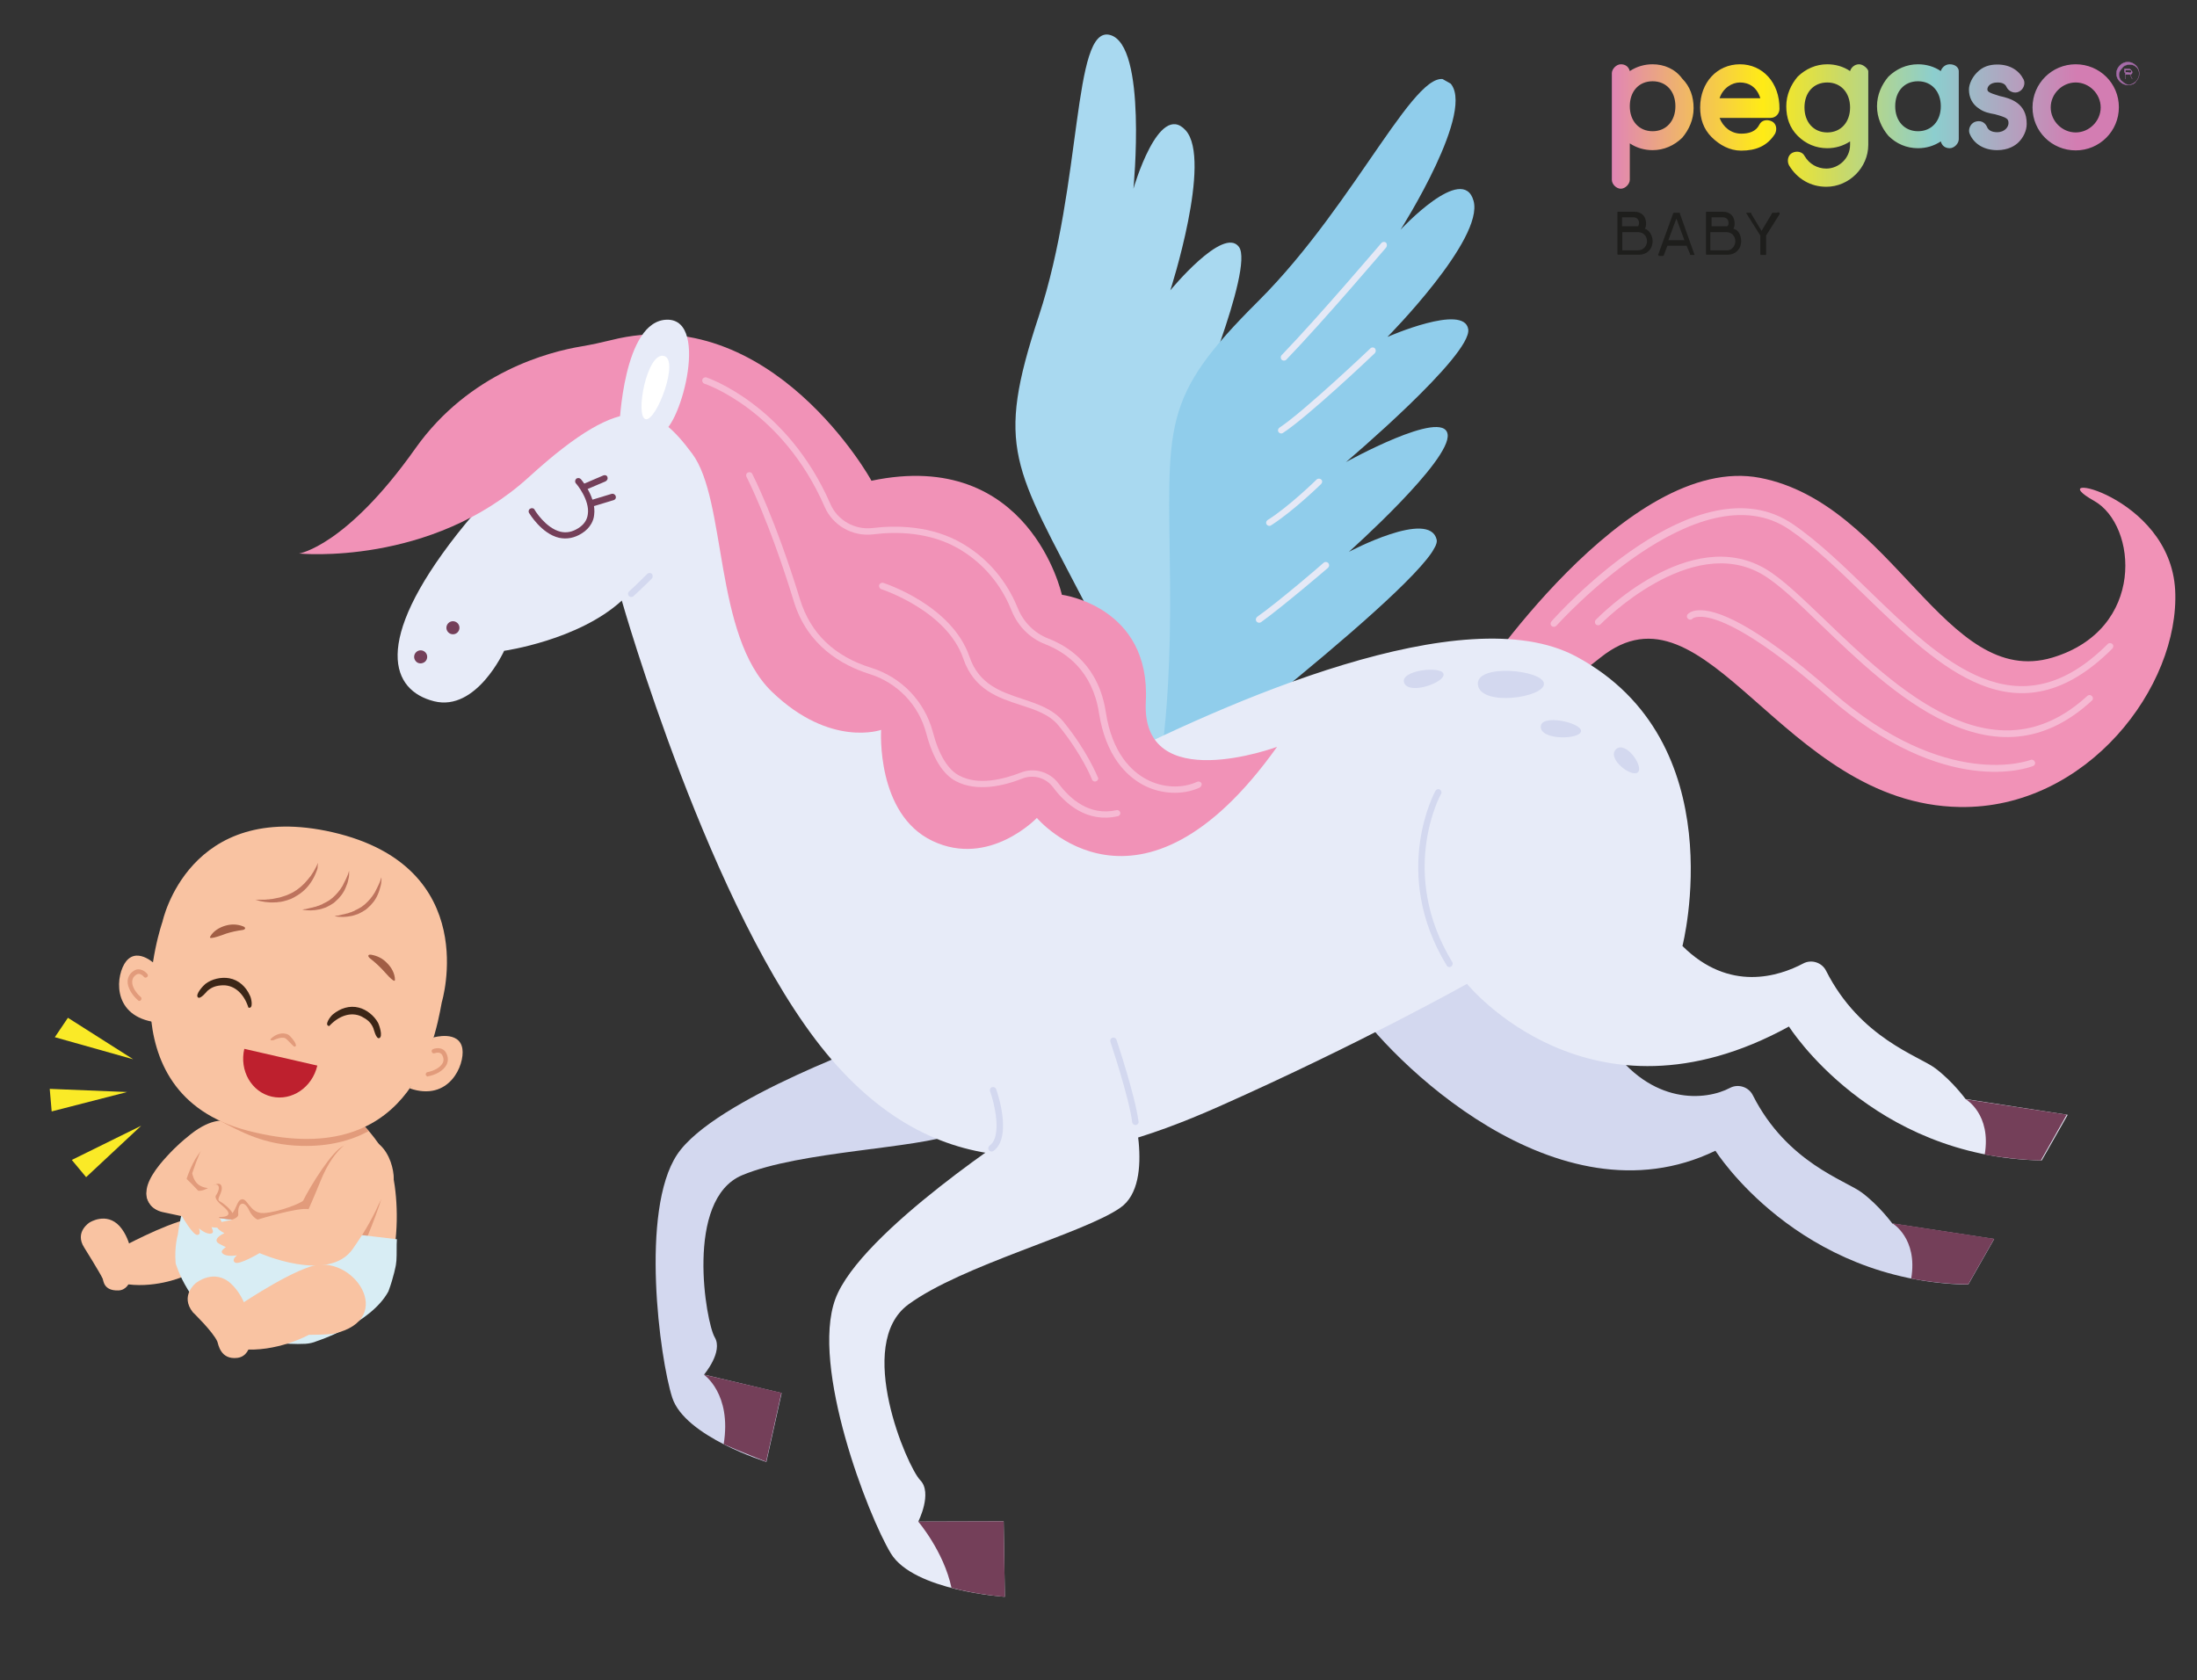 <?xml version="1.0" encoding="utf-8"?>
<!-- Generator: Adobe Illustrator 27.9.0, SVG Export Plug-In . SVG Version: 6.00 Build 0)  -->
<svg version="1.1" id="Vrstva_1" xmlns="http://www.w3.org/2000/svg" xmlns:xlink="http://www.w3.org/1999/xlink" x="0px" y="0px"
	 viewBox="0 0 905.6 692.6" style="enable-background:new 0 0 905.6 692.6;" xml:space="preserve">
<rect x="0" y="0" width="905.6" height="692.6" fill="#333333" stroke="none"/>
<style type="text/css">
	.st0{clip-path:url(#SVGID_00000163052983190005263020000013528514759576713119_);}
	.st1{clip-path:url(#SVGID_00000098921595491315767400000013887270339135407762_);fill:#D3D8EF;}
	.st2{clip-path:url(#SVGID_00000098921595491315767400000013887270339135407762_);fill:#743F59;}
	.st3{clip-path:url(#SVGID_00000098921595491315767400000013887270339135407762_);fill:#A9D9F0;}
	.st4{fill:none;}
	.st5{clip-path:url(#SVGID_00000056412900576246434180000004198852885001368243_);}
	.st6{clip-path:url(#SVGID_00000176039382261454134950000008397790670510111149_);}
	.st7{clip-path:url(#SVGID_00000089542533790508963240000001064846365639265691_);}
	.st8{clip-path:url(#SVGID_00000147901136598379525530000012203090372318128548_);}
	.st9{clip-path:url(#SVGID_00000108278828784464668520000012336516953787618190_);fill:#90CDEB;}
	.st10{clip-path:url(#SVGID_00000024693598518581624890000003541296768196742290_);fill:#F192B7;}
	.st11{clip-path:url(#SVGID_00000024693598518581624890000003541296768196742290_);fill:#D3D8EF;}
	.st12{fill:#E7EBF8;}
	.st13{fill:#F192B7;}
	.st14{fill:#FFFFFF;}
	.st15{fill:#743F59;}
	.st16{fill:#D3D8EF;}
	.st17{fill:#F6B9D3;}
	.st18{clip-path:url(#SVGID_00000158727397963765582170000015473072791637575052_);}
	.st19{clip-path:url(#SVGID_00000169550599631821106840000008891061738097633455_);}
	.st20{clip-path:url(#SVGID_00000109019647935704131400000009476940004460588983_);fill:#743F59;}
	.st21{clip-path:url(#SVGID_00000020389876762429460210000008597004405805632394_);}
	.st22{clip-path:url(#SVGID_00000163041863814003443490000015251062157735466635_);fill:#D3D8EF;}
	.st23{clip-path:url(#SVGID_00000163041863814003443490000015251062157735466635_);fill:#F6B9D3;}
	.st24{clip-path:url(#SVGID_00000163041863814003443490000015251062157735466635_);fill:#E5E9F6;}
	.st25{clip-path:url(#SVGID_00000038389368848608865270000012056996437966399640_);fill:#F9C3A2;}
	.st26{clip-path:url(#SVGID_00000038389368848608865270000012056996437966399640_);fill:#E29B7B;}
	.st27{clip-path:url(#SVGID_00000038389368848608865270000012056996437966399640_);fill:#D8EDF4;}
	.st28{clip-path:url(#SVGID_00000057847879824062583470000011740164770899330689_);fill:#F9C3A2;}
	.st29{clip-path:url(#SVGID_00000152975059606965227920000014860232541541022390_);fill:#F9C3A2;}
	.st30{clip-path:url(#SVGID_00000152975059606965227920000014860232541541022390_);fill:#E29B7B;}
	.st31{clip-path:url(#SVGID_00000111152929551684493650000011037035703877618871_);fill:#F9C3A2;}
	.st32{clip-path:url(#SVGID_00000010287067560678679380000003967580755318500271_);fill:#F9C3A2;}
	.st33{clip-path:url(#SVGID_00000111171720609572587870000006520563919689649793_);fill:#E29B7B;}
	.st34{clip-path:url(#SVGID_00000111171720609572587870000006520563919689649793_);fill:#A15E45;}
	.st35{clip-path:url(#SVGID_00000111171720609572587870000006520563919689649793_);fill:#BD735D;}
	.st36{clip-path:url(#SVGID_00000111171720609572587870000006520563919689649793_);fill:#3C2617;}
	.st37{clip-path:url(#SVGID_00000111171720609572587870000006520563919689649793_);fill:#BE202E;}
	.st38{clip-path:url(#SVGID_00000111171720609572587870000006520563919689649793_);fill:#FAEA27;}
	.st39{fill:#A76CAA;stroke:#A76CAA;stroke-width:0.15;stroke-miterlimit:10;}
	.st40{fill:url(#SVGID_00000148635189017697281300000018375316170698799768_);}
	.st41{fill:#1E1E1C;}
</style>
<g>
	<defs>
		
			<rect id="SVGID_1_" x="136.7" y="-73.3" transform="matrix(0.492 -0.87 0.87 0.492 -53.178 569.686)" width="650.2" height="807.5"/>
	</defs>
	<clipPath id="SVGID_00000148649892698418372480000016561381786537045640_">
		<use xlink:href="#SVGID_1_"  style="overflow:visible;"/>
	</clipPath>
	<g style="clip-path:url(#SVGID_00000148649892698418372480000016561381786537045640_);">
		<defs>
			
				<rect id="SVGID_00000003092008925622915250000013428135036225153152_" x="136.7" y="-73.3" transform="matrix(0.492 -0.87 0.87 0.492 -53.178 569.686)" width="650.2" height="807.5"/>
		</defs>
		<clipPath id="SVGID_00000034804640293270951830000015418106667985010855_">
			<use xlink:href="#SVGID_00000003092008925622915250000013428135036225153152_"  style="overflow:visible;"/>
		</clipPath>
		<path style="clip-path:url(#SVGID_00000034804640293270951830000015418106667985010855_);fill:#D3D8EF;" d="M631.6,329.6
			c-23.8,37.7-56.3,42.4-74.8,83c15.7,24,85,93.4,150.3,61.8c0,0,33.9,53.9,104.2,55.2l10.7-18.8l-42-6.4c0,0-5.3-7.3-12.5-12.7
			c-6.7-5.1-30.9-12.3-45-40.2c-1.7-3.4-6-4.8-9.4-3c-10,5.3-32.4,7.3-49.6-17.6C663.5,430.8,682.1,368,631.6,329.6"/>
		<path style="clip-path:url(#SVGID_00000034804640293270951830000015418106667985010855_);fill:#743F59;" d="M811.3,529.5
			l10.7-18.8l-42-6.4c0,0,10.6,6.1,7.8,22.8C795.2,528.5,803.1,529.4,811.3,529.5"/>
		<path style="clip-path:url(#SVGID_00000034804640293270951830000015418106667985010855_);fill:#A9D9F0;" d="M481.1,330.5
			c0,0-2.8-21.7-33-80.1c-30.2-58.3-38-65.3-19.9-120.1C446.3,75.5,442,10.4,457.5,14.4c15.5,4,9.7,63.4,9.7,63.4
			s10.4-36.3,21.5-24.1c11.1,12.2-6.3,66-6.3,66s21.9-26.7,28.3-17.9c6.4,8.8-20.2,71.6-20.2,71.6s25.8-38,32.2-29.2
			c6.4,8.8-14.5,61.6-14.5,61.6s21.7-30.8,30.1-20.8C546.6,195.1,481.1,330.5,481.1,330.5"/>
	</g>
</g>
<rect x="162.8" y="-28.5" transform="matrix(0.492 -0.87 0.87 0.492 -52.827 599.961)" class="st4" width="650.2" height="747.6"/>
<g>
	<defs>
		
			<rect id="SVGID_00000094618516596465533220000014560101950120673169_" x="162.8" y="-28.5" transform="matrix(0.492 -0.87 0.87 0.492 -52.827 599.961)" width="650.2" height="747.6"/>
	</defs>
	<clipPath id="SVGID_00000016764485827642927640000002829306979342096824_">
		<use xlink:href="#SVGID_00000094618516596465533220000014560101950120673169_"  style="overflow:visible;"/>
	</clipPath>
	<g style="clip-path:url(#SVGID_00000016764485827642927640000002829306979342096824_);">
		<defs>
			
				<rect id="SVGID_00000049209354656730142410000004458435465888408227_" x="136.7" y="-73.3" transform="matrix(0.492 -0.87 0.87 0.492 -53.178 569.686)" width="650.2" height="807.5"/>
		</defs>
		<clipPath id="SVGID_00000162341024766572817260000011955879133844522892_">
			<use xlink:href="#SVGID_00000049209354656730142410000004458435465888408227_"  style="overflow:visible;"/>
		</clipPath>
		<g style="clip-path:url(#SVGID_00000162341024766572817260000011955879133844522892_);">
			<defs>
				
					<rect id="SVGID_00000094612637403254671720000009385592513285070516_" x="136.7" y="-73.3" transform="matrix(0.492 -0.87 0.87 0.492 -53.178 569.686)" width="650.2" height="807.5"/>
			</defs>
			<clipPath id="SVGID_00000098210720640762368300000007640946804302849185_">
				<use xlink:href="#SVGID_00000094612637403254671720000009385592513285070516_"  style="overflow:visible;"/>
			</clipPath>
			<g style="clip-path:url(#SVGID_00000098210720640762368300000007640946804302849185_);">
				<defs>
					
						<rect id="SVGID_00000145028845661500269500000010546914790891669919_" x="387" y="124.1" transform="matrix(0.492 -0.87 0.87 0.492 115.798 568.199)" width="316.1" height="121.4"/>
				</defs>
				<clipPath id="SVGID_00000090266964373930452570000011225903117307364797_">
					<use xlink:href="#SVGID_00000145028845661500269500000010546914790891669919_"  style="overflow:visible;"/>
				</clipPath>
				<g style="clip-path:url(#SVGID_00000090266964373930452570000011225903117307364797_);">
					<defs>
						
							<rect id="SVGID_00000021797806946867364500000002199208085737095063_" x="387.2" y="124.4" transform="matrix(0.492 -0.87 0.87 0.492 115.471 568.204)" width="315.4" height="121.4"/>
					</defs>
					<clipPath id="SVGID_00000047031671342575198450000002992501248780739225_">
						<use xlink:href="#SVGID_00000021797806946867364500000002199208085737095063_"  style="overflow:visible;"/>
					</clipPath>
					<path style="clip-path:url(#SVGID_00000047031671342575198450000002992501248780739225_);fill:#90CDEB;" d="M475.6,326.4
						c0,0,7.3-20.7,6.7-86.3c-0.6-65.7-4.4-75.4,36.5-116.1c40.9-40.8,66.5-100.8,78.5-90.2c12,10.6-20,60.9-20,60.9
						S603,67,607.4,82.8c4.4,15.8-35.5,56.1-35.5,56.1s31.6-13.9,33.3-3.2c1.7,10.7-50.4,54.8-50.4,54.8s40.2-22.3,41.9-11.5
						c1.7,10.7-40.7,48.5-40.7,48.5s33.3-17.7,36.2-5C595.2,235.2,475.6,326.4,475.6,326.4"/>
				</g>
			</g>
		</g>
	</g>
</g>
<g>
	<defs>
		
			<rect id="SVGID_00000093155168864373050100000012644736249171887030_" x="136.7" y="-73.3" transform="matrix(0.492 -0.87 0.87 0.492 -53.178 569.686)" width="650.2" height="807.5"/>
	</defs>
	<clipPath id="SVGID_00000016060274884138824980000000463346706834151560_">
		<use xlink:href="#SVGID_00000093155168864373050100000012644736249171887030_"  style="overflow:visible;"/>
	</clipPath>
	<path style="clip-path:url(#SVGID_00000016060274884138824980000000463346706834151560_);fill:#F192B7;" d="M607.4,282.8
		c0,0,63.2-96.4,118.1-85.8c54.8,10.6,76.4,87.3,120.5,74.1c38.6-11.6,35-54.6,17.2-64.6c-23.5-13.2,31.3-2.8,33.4,36.8
		c2,39.6-36.4,90.3-88.8,89.4c-73.5-1.2-104.2-96.8-148.1-61.6c-36.3,29.1-40.1,17.3-40.1,17.3L607.4,282.8"/>
	<path style="clip-path:url(#SVGID_00000016060274884138824980000000463346706834151560_);fill:#D3D8EF;" d="M365.9,427.9
		c0,0-71.5,25-86.8,48.1c-15.3,23.1-7.2,84.1-2,100.2c5.2,16.1,38.8,26.5,38.8,26.5l6.3-28.4l-32-7.6c0,0,8-9.4,4.4-15.4
		c-3.6-6-12.5-56.8,11.3-66.8c23.8-10,72.1-10.9,88.1-17.2c16-6.3,13.5-41.1,13.5-41.1L365.9,427.9"/>
</g>
<rect x="136.7" y="-73.3" transform="matrix(0.492 -0.87 0.87 0.492 -53.178 569.686)" class="st4" width="650.2" height="807.5"/>
<rect x="162.8" y="-28.5" transform="matrix(0.492 -0.87 0.87 0.492 -52.827 599.961)" class="st4" width="650.2" height="747.6"/>
<path class="st12" d="M810.2,453.1c0,0-5.3-7.3-12.5-12.7c-6.7-5.1-30.9-12.3-45-40.2c-1.7-3.4-6-4.8-9.4-3
	c-10,5.3-30.5,12-49.8-7.2c0,0,21.7-84.3-43.9-119.4C603.6,246,506,289,451.9,316.8c-20.6,10.6-40.1-2-55.6-19.3
	c-66.4-73.8-77.3-91.1-108.6-119.6c-12.5-11.4-30.8-13.5-45.4-5.1c-14.3,8.1-34.5,22.7-53.8,47.3c-35.3,45-27.1,64.6-9.6,69
	c17.5,4.4,28.9-20.8,28.9-20.8s30.6-4.3,48.5-20.7c0,0,36.6,128.8,84.2,186.5c47.6,57.7,103.6,48,161.9,22.1
	c58.3-25.9,102.3-50.6,102.3-50.6s50.6,62.7,132.7,17.6c0,0,33.9,53.9,104.2,55.2l10.7-18.8L810.2,453.1"/>
<rect x="352.8" y="14.2" transform="matrix(0.492 -0.87 0.87 0.492 -60.106 624.211)" class="st4" width="304.5" height="698.8"/>
<rect x="352.9" y="14.2" transform="matrix(0.492 -0.87 0.87 0.492 -60.105 624.285)" class="st4" width="304.5" height="698.9"/>
<rect x="136.7" y="-73.3" transform="matrix(0.492 -0.87 0.87 0.492 -53.178 569.686)" class="st4" width="650.2" height="807.5"/>
<rect x="136.7" y="-73.3" transform="matrix(0.492 -0.87 0.87 0.492 -53.178 569.686)" class="st4" width="650.2" height="807.5"/>
<rect x="162.8" y="-28.5" transform="matrix(0.492 -0.87 0.87 0.492 -52.827 599.961)" class="st4" width="650.2" height="747.6"/>
<path class="st12" d="M422.7,463.9c0,0-68.2,43.8-78.4,71.7c-10.2,27.9,13.5,89.3,22.9,104.8c9.4,15.5,47,17.9,47,17.9l-0.5-31.1
	l-35.2,0.1c0,0,6-11.8,0.8-17.1c-5.3-5.4-27.2-56-4.9-72.4c22.2-16.3,72.3-29.3,87.4-39.9c15.1-10.5,3.8-46.1,3.8-46.1L422.7,463.9"
	/>
<path class="st13" d="M252,140.2c-4.1,1-8.2,1.9-12.3,2.6c-13.3,2.2-46.2,10.6-68.5,42.1c-28.5,40.3-47.9,43.3-47.9,43.3
	s54.2,5.4,94.8-31.6s52.8-28.9,67.2-9.6c14.4,19.3,8.8,75,32.9,98.2c24.1,23.2,45,15.7,45,15.7s-2.2,34.7,21.2,45.8
	c23.4,11.1,43-9.5,43-9.5s42.2,50.4,99-29.3c0,0-56.1,20.8-54.1-18.6c2.1-39.4-34.6-44.1-34.6-44.1s-13.3-60.7-78.5-47
	C359.4,198.2,317.8,123.6,252,140.2"/>
<path class="st12" d="M255.3,176c0,0,1.5-44,19.7-44.2c18.2-0.2,4.5,47.3-2.9,46.5C264.7,177.4,255.3,176,255.3,176"/>
<path class="st14" d="M266.1,172.8c4.4,1.2,14.3-24.9,7.4-26.1C266.6,145.4,261.7,171.6,266.1,172.8"/>
<path class="st15" d="M243.8,215.8c-0.9,1.6-2.2,3-4,4.1c-3,1.9-6.2,2.5-9.4,1.8c-7.2-1.7-12.1-9.9-12.3-10.2
	c-0.4-0.6-0.2-1.5,0.5-1.8c0.6-0.4,1.5-0.2,1.8,0.5c0,0.1,4.5,7.5,10.6,9c2.5,0.6,4.9,0.1,7.3-1.4c2.4-1.5,3.7-3.4,4-5.8
	c0.9-5.9-4.8-12.7-4.9-12.7c-0.5-0.6-0.4-1.4,0.1-1.9c0.6-0.5,1.4-0.4,1.9,0.1c0.3,0.3,6.5,7.7,5.5,14.8
	C244.8,213.5,244.4,214.7,243.8,215.8"/>
<path class="st15" d="M250.3,197.8c-0.1,0.2-0.4,0.4-0.6,0.6l-8.4,3.6c-0.7,0.3-1.5,0-1.7-0.7c-0.3-0.7,0-1.5,0.7-1.7l8.4-3.6
	c0.7-0.3,1.5,0,1.7,0.7C250.5,197,250.5,197.4,250.3,197.8"/>
<path class="st15" d="M253.7,205.6c-0.2,0.3-0.4,0.5-0.8,0.6l-8.9,2.7c-0.7,0.2-1.4-0.2-1.7-0.9c-0.2-0.7,0.2-1.4,0.9-1.7l8.9-2.7
	c0.7-0.2,1.4,0.2,1.7,0.9C253.9,204.9,253.9,205.3,253.7,205.6"/>
<path class="st15" d="M184.7,260.6c-1-1.1-0.9-2.8,0.2-3.8c1.1-1,2.8-0.9,3.8,0.2c1,1.1,0.9,2.8-0.2,3.8
	C187.4,261.8,185.7,261.7,184.7,260.6"/>
<path class="st15" d="M171.4,272.6c-1-1.1-0.9-2.8,0.2-3.8c1.1-1,2.8-0.9,3.8,0.2c1,1.1,0.9,2.8-0.2,3.8
	C174,273.8,172.3,273.7,171.4,272.6"/>
<path class="st16" d="M268.9,238.2c-0.1,0.1-0.1,0.2-0.2,0.3c-0.2,0.2-4.7,4.7-7.6,7.3c-0.6,0.5-1.4,0.4-1.9-0.1
	c-0.5-0.6-0.4-1.4,0.1-1.9c2.9-2.5,7.4-7.2,7.5-7.2c0.5-0.5,1.4-0.5,1.9,0C269.1,237,269.1,237.6,268.9,238.2"/>
<path class="st16" d="M469.2,463.1c-0.2,0.4-0.6,0.6-1,0.7c-0.7,0.1-1.4-0.4-1.5-1.1c-1.3-10.3-8.9-32.9-9-33.2
	c-0.2-0.7,0.1-1.4,0.8-1.7c0.7-0.2,1.4,0.1,1.7,0.8c0.3,0.9,7.7,23.1,9.1,33.7C469.4,462.6,469.4,462.8,469.2,463.1"/>
<path class="st16" d="M411.8,471.9c-0.6,1-1.3,1.9-2.3,2.6c-0.6,0.4-1.4,0.3-1.9-0.3c-0.4-0.6-0.3-1.4,0.3-1.9
	c5.3-3.8,2-17.5,0.2-22.4c-0.2-0.7,0.1-1.5,0.8-1.7c0.7-0.2,1.5,0.1,1.7,0.8C410.9,449.7,416,464.4,411.8,471.9"/>
<path class="st16" d="M598.6,398c-0.1,0.2-0.3,0.4-0.5,0.5c-0.6,0.4-1.4,0.2-1.8-0.5c-23.2-38.2-4.8-71.6-4.6-72
	c0.4-0.6,1.2-0.9,1.8-0.5c0.6,0.4,0.9,1.2,0.5,1.8c-0.2,0.3-17.8,32.4,4.6,69.3C598.9,397.1,598.8,397.6,598.6,398"/>
<path class="st17" d="M870.9,267.1c-0.1,0.1-0.1,0.2-0.2,0.3c-39.1,39.1-71.1,8.1-102-21.9c-10.1-9.8-20.6-20-31-27.1
	c-37.5-25.8-95.6,39-96.2,39.6c-0.5,0.5-1.3,0.6-1.9,0.1c-0.6-0.5-0.6-1.3-0.1-1.9c2.4-2.8,60.2-67.2,99.7-40
	c10.6,7.3,21.1,17.5,31.3,27.4c30,29.1,61,59.2,98.3,21.9c0.5-0.5,1.4-0.5,1.9,0C871.2,265.9,871.2,266.6,870.9,267.1"/>
<path class="st17" d="M862.5,288.6c-0.1,0.1-0.2,0.2-0.3,0.3c-18,16.5-37.7,19.3-60.2,8.7c-19.1-8.9-37-26.2-51.5-40.1
	c-9.4-9.1-17.6-16.9-24.1-20.7c-29.6-17.3-66.3,20.2-66.7,20.6c-0.5,0.5-1.4,0.5-1.9,0c-0.5-0.5-0.5-1.4,0-1.9
	c1.6-1.6,38.6-39.3,69.9-21c6.7,3.9,15,11.9,24.6,21.1c29.3,28.2,69.5,66.7,108.1,31.3c0.5-0.5,1.4-0.5,1.9,0.1
	C862.8,287.4,862.8,288.1,862.5,288.6"/>
<path class="st17" d="M838.7,315.2c-0.1,0.3-0.4,0.5-0.7,0.6c-1.4,0.6-36.1,13.8-84.6-28.7c-46-40.3-55.6-32.2-55.7-32.1
	c-0.5,0.6-1.3,0.6-1.9,0.1c-0.6-0.5-0.6-1.4-0.1-1.9c0.2-0.2,1.3-1.4,4.2-1.6c7.2-0.5,22.6,4.9,55.2,33.5
	c47.3,41.4,81.5,28.3,81.9,28.2c0.7-0.3,1.5,0.1,1.7,0.7C839,314.4,838.9,314.8,838.7,315.2"/>
<path class="st15" d="M392.2,654.6c11.4,3,22,3.7,22,3.7l-0.5-31.1l-35.2,0.1C378.4,627.2,389,639.5,392.2,654.6"/>
<path class="st15" d="M290.1,566.7c0,0,11.6,7.8,8.2,28.7c6.6,2.9,17.5,7.2,17.5,7.2l6.3-28.4L290.1,566.7"/>
<rect x="136.7" y="-73.3" transform="matrix(0.492 -0.87 0.87 0.492 -53.178 569.686)" class="st4" width="650.2" height="807.5"/>
<rect x="136.7" y="-73.3" transform="matrix(0.492 -0.87 0.87 0.492 -53.178 569.686)" class="st4" width="650.2" height="807.5"/>
<rect x="162.8" y="-28.5" transform="matrix(0.492 -0.87 0.87 0.492 -52.827 599.961)" class="st4" width="650.2" height="747.6"/>
<g>
	<defs>
		
			<rect id="SVGID_00000158747286647790528200000001450955132428629141_" x="136.7" y="-73.3" transform="matrix(0.492 -0.87 0.87 0.492 -53.178 569.686)" width="650.2" height="807.5"/>
	</defs>
	<clipPath id="SVGID_00000146495068303678530320000001556163956086741134_">
		<use xlink:href="#SVGID_00000158747286647790528200000001450955132428629141_"  style="overflow:visible;"/>
	</clipPath>
	<g style="clip-path:url(#SVGID_00000146495068303678530320000001556163956086741134_);">
		<defs>
			
				<rect id="SVGID_00000122709635780791292810000017271982286936144523_" x="810.9" y="442.4" transform="matrix(0.492 -0.87 0.87 0.492 17.012 954.853)" width="32.4" height="40.8"/>
		</defs>
		<clipPath id="SVGID_00000056417949159215254130000004444641106046783388_">
			<use xlink:href="#SVGID_00000122709635780791292810000017271982286936144523_"  style="overflow:visible;"/>
		</clipPath>
		<g style="clip-path:url(#SVGID_00000056417949159215254130000004444641106046783388_);">
			<defs>
				
					<rect id="SVGID_00000072252471409998503730000001529179309474254239_" x="810.8" y="442.5" transform="matrix(0.492 -0.87 0.87 0.492 17.011 954.779)" width="32.4" height="40.7"/>
			</defs>
			<clipPath id="SVGID_00000117669811696126872110000002238440062902072252_">
				<use xlink:href="#SVGID_00000072252471409998503730000001529179309474254239_"  style="overflow:visible;"/>
			</clipPath>
			<path style="clip-path:url(#SVGID_00000117669811696126872110000002238440062902072252_);fill:#743F59;" d="M841.6,478.4
				l10.7-18.8l-42-6.4c0,0,10.6,6.1,7.8,22.8C825.6,477.3,833.4,478.2,841.6,478.4"/>
		</g>
	</g>
</g>
<rect x="136.7" y="-73.3" transform="matrix(0.492 -0.87 0.87 0.492 -53.178 569.686)" class="st4" width="650.2" height="807.5"/>
<rect x="162.8" y="-28.5" transform="matrix(0.492 -0.87 0.87 0.492 -52.827 599.961)" class="st4" width="650.2" height="747.6"/>
<g>
	<defs>
		
			<rect id="SVGID_00000168099136425936992500000007325913434597929346_" x="136.7" y="-73.3" transform="matrix(0.492 -0.87 0.87 0.492 -53.178 569.686)" width="650.2" height="807.5"/>
	</defs>
	<clipPath id="SVGID_00000101810646044533617670000012613253549587189905_">
		<use xlink:href="#SVGID_00000168099136425936992500000007325913434597929346_"  style="overflow:visible;"/>
	</clipPath>
	<g style="clip-path:url(#SVGID_00000101810646044533617670000012613253549587189905_);">
		<defs>
			
				<rect id="SVGID_00000004530751191780924890000008999946718587080072_" x="136.7" y="-73.3" transform="matrix(0.492 -0.87 0.87 0.492 -53.178 569.686)" width="650.2" height="807.5"/>
		</defs>
		<clipPath id="SVGID_00000054976427759149398230000006393606486531147932_">
			<use xlink:href="#SVGID_00000004530751191780924890000008999946718587080072_"  style="overflow:visible;"/>
		</clipPath>
		<path style="clip-path:url(#SVGID_00000054976427759149398230000006393606486531147932_);fill:#D3D8EF;" d="M609.2,282.4
			c1.3,9,27.6,5.2,27.2-0.6C636,276.1,607.9,273.4,609.2,282.4"/>
		<path style="clip-path:url(#SVGID_00000054976427759149398230000006393606486531147932_);fill:#D3D8EF;" d="M578.8,281.5
			c1.9,5.2,17.2-0.2,16.2-3.7C594.1,274.4,576.9,276.3,578.8,281.5"/>
		<path style="clip-path:url(#SVGID_00000054976427759149398230000006393606486531147932_);fill:#D3D8EF;" d="M666.1,308.9
			c-3.9,3.8,6.4,11.8,9,9.5C677.8,316.1,670,305.1,666.1,308.9"/>
		<path style="clip-path:url(#SVGID_00000054976427759149398230000006393606486531147932_);fill:#D3D8EF;" d="M635.1,299.7
			c0.1,5.6,16.4,5.2,16.6,1.7C651.8,297.8,634.9,294.2,635.1,299.7"/>
		<path style="clip-path:url(#SVGID_00000054976427759149398230000006393606486531147932_);fill:#F6B9D3;" d="M495.1,324.1
			c-0.1,0.2-0.3,0.4-0.6,0.6c-7,3.2-16,2.8-23.3-1.1c-6.7-3.6-15.4-11.7-18.2-29.7c-2.7-17.3-13.5-24.9-22.1-28.3
			c-6.3-2.4-11.3-7.4-13.9-13.8c-3-7.6-9.2-18.1-21.5-25.4c-12.2-7.2-26.1-7.3-35.7-6.1c-8.4,1-16.6-3.7-19.9-11.4
			c-17.4-39.9-49.1-50.6-49.5-50.7c-0.7-0.2-1.1-1-0.9-1.7c0.2-0.7,1-1.1,1.7-0.9c0.3,0.1,33.2,11.1,51.1,52.2
			c2.9,6.7,10,10.7,17.2,9.9c10-1.2,24.6-1.1,37.4,6.5c12.9,7.6,19.5,18.7,22.7,26.7c2.3,5.6,6.8,10.1,12.4,12.3
			c9.3,3.6,20.9,11.7,23.8,30.3c2.6,17,10.6,24.5,16.8,27.8c6.6,3.5,14.6,3.9,20.9,1c0.7-0.3,1.5,0,1.8,0.7
			C495.4,323.3,495.3,323.7,495.1,324.1"/>
		<path style="clip-path:url(#SVGID_00000054976427759149398230000006393606486531147932_);fill:#F6B9D3;" d="M461.6,335.9
			c-0.2,0.3-0.5,0.6-0.9,0.6c-12.5,2.8-21.4-4.9-26.6-11.9c-2.9-3.9-8-5.4-12.5-3.7c-7.8,3.1-18.8,5.7-27.5,1.2
			c-5.4-2.8-9.6-9.5-12.3-19.8c-3.1-11.7-11.9-20.9-23.6-24.5c-11-3.5-25.4-11.5-31-29.9c-10.3-33.6-19.4-51.2-19.5-51.3
			c-0.3-0.7-0.1-1.5,0.6-1.8c0.6-0.3,1.5-0.1,1.8,0.6c0.1,0.2,9.3,17.9,19.7,51.8c4.3,13.9,14.1,23.4,29.3,28.1
			c12.5,3.9,22,13.8,25.4,26.4c2.5,9.6,6.3,15.7,11,18.1c7.8,4.1,18.1,1.5,25.3-1.3c5.5-2.2,12-0.3,15.6,4.6
			c4.7,6.3,12.7,13.4,23.8,10.9c0.7-0.2,1.4,0.3,1.6,1C461.8,335.3,461.8,335.6,461.6,335.9"/>
		<path style="clip-path:url(#SVGID_00000054976427759149398230000006393606486531147932_);fill:#F6B9D3;" d="M452.5,321.5
			c-0.1,0.3-0.4,0.5-0.7,0.6c-0.7,0.3-1.5-0.1-1.7-0.8c0-0.1-4.1-10.3-13.7-22.1c-3.8-4.7-9.7-6.6-15.9-8.6c-8.9-2.9-19-6.2-23.4-19
			c-6.7-19.8-33.5-28.6-33.8-28.7c-0.7-0.2-1.1-1-0.9-1.7c0.2-0.7,1-1.1,1.7-0.9c1.2,0.4,28.3,9.4,35.5,30.4
			c3.9,11.5,13,14.5,21.7,17.4c6.3,2.1,12.8,4.2,17.1,9.5c9.9,12.2,13.9,22.4,14.1,22.8C452.8,320.8,452.7,321.2,452.5,321.5"/>
		<path style="clip-path:url(#SVGID_00000054976427759149398230000006393606486531147932_);fill:#E5E9F6;" d="M571.5,101.8
			c0,0.1-0.1,0.1-0.1,0.2c-0.3,0.3-25.3,29.8-41.2,46.3c-0.5,0.5-1.4,0.5-1.9,0c-0.5-0.5-0.5-1.4,0-1.9
			c15.8-16.4,40.8-45.9,41.1-46.2c0.5-0.6,1.3-0.6,1.9-0.2C571.7,100.5,571.8,101.2,571.5,101.8"/>
		<path style="clip-path:url(#SVGID_00000054976427759149398230000006393606486531147932_);fill:#E5E9F6;" d="M566.9,145.3
			c-0.1,0.1-0.1,0.2-0.2,0.3c-1.1,1.1-27.7,26.3-37.9,32.9c-0.6,0.4-1.4,0.2-1.8-0.4c-0.4-0.6-0.2-1.4,0.4-1.8
			c10-6.6,37.2-32.4,37.5-32.7c0.5-0.5,1.4-0.5,1.9,0.1C567.1,144.2,567.2,144.8,566.9,145.3"/>
		<path style="clip-path:url(#SVGID_00000054976427759149398230000006393606486531147932_);fill:#E5E9F6;" d="M544.8,199.2
			c-0.1,0.1-0.1,0.2-0.2,0.3c-0.5,0.5-11.6,11.3-20.7,17.1c-0.6,0.4-1.4,0.2-1.8-0.4c-0.4-0.6-0.2-1.4,0.4-1.8
			c8.9-5.6,20.1-16.6,20.2-16.7c0.5-0.5,1.4-0.5,1.9,0C545.1,198.1,545.1,198.7,544.8,199.2"/>
		<path style="clip-path:url(#SVGID_00000054976427759149398230000006393606486531147932_);fill:#E5E9F6;" d="M547.7,233.7
			c-0.1,0.1-0.2,0.2-0.3,0.4c-0.2,0.2-18.8,16.1-27.6,22.4c-0.6,0.4-1.4,0.3-1.9-0.3c-0.4-0.6-0.3-1.4,0.3-1.9
			c8.8-6.2,27.3-22.1,27.4-22.3c0.6-0.5,1.4-0.4,1.9,0.1C547.9,232.6,548,233.2,547.7,233.7"/>
	</g>
</g>
<rect x="162.8" y="-28.5" transform="matrix(0.492 -0.87 0.87 0.492 -52.827 599.961)" class="st4" width="650.2" height="747.6"/>
<g>
	<defs>
		<rect id="SVGID_00000148660131154394218950000001843642551072437637_" x="20.5" y="329.5" width="178.6" height="230.4"/>
	</defs>
	<clipPath id="SVGID_00000061431893513952990000000001186420044450791307_">
		<use xlink:href="#SVGID_00000148660131154394218950000001843642551072437637_"  style="overflow:visible;"/>
	</clipPath>
	<path style="clip-path:url(#SVGID_00000061431893513952990000000001186420044450791307_);fill:#F9C3A2;" d="M97.6,482.3
		c-4.7,1.6-8.5,5.5-8.5,5.5c-3.1,2.6-5.7,4.5-7.8,6l-0.1,0c-2.2,1.5-3.9,2.5-5.4,3.5c-0.3,0.2-0.6,0.4-1,0.5
		c-0.2,0.1-0.5,0.2-0.6,0.3c-2.2,1.2-6.9,2.1-10.2,0.3c-1.9-1.1-3.3-3-3.6-6.3c-0.4-4.7,4.1-10.8,8.5-15.5c3.8-4.2,7.6-7.3,7.9-7.5
		l0,0l0,0c9.6-8.4,15.5-7,15.5-7C104.7,464.4,100.5,481.4,97.6,482.3"/>
	<path style="clip-path:url(#SVGID_00000061431893513952990000000001186420044450791307_);fill:#E29B7B;" d="M86,471.8l-2,22.2
		l-0.1,0c-2.2,1.5-3.9,2.5-5.4,3.5c-1.6,1-3.3,1.5-5,1.7C74.3,495.7,77.5,476.9,86,471.8"/>
	<path style="clip-path:url(#SVGID_00000061431893513952990000000001186420044450791307_);fill:#F9C3A2;" d="M49.6,514.5
		c0,0,17.6-9.6,28.2-12c15.8-3.5,29.2,21.9,6,24.5c-2.2,0.3-8.8-0.5-8.8-0.5s-12,5.1-24.7,2.6L49.6,514.5"/>
	<path style="clip-path:url(#SVGID_00000061431893513952990000000001186420044450791307_);fill:#F9C3A2;" d="M160.1,526.5
		c0,0-9.4,30.8-46.5,25.8c-37.3-3.8-39.2-35.9-39.2-35.9c-0.7-17,4-31.5,7.8-40.7c2.3-5.6,6.5-10.3,11.4-14.2c3-2.4,6.4-4.5,9.7-6.4
		c13.9-7.6,31.2-5.6,42.9,5.2c2.3,2.1,4.6,4.4,6.6,6.9c4.4,5.3,8,11.4,9.3,17.9C163.9,494.8,164.8,510.1,160.1,526.5"/>
	<path style="clip-path:url(#SVGID_00000061431893513952990000000001186420044450791307_);fill:#E29B7B;" d="M150.2,512.8
		c0,0,9.1-21.3,8.6-26.3c-0.4-5-14.6,24.5-14.6,24.5L150.2,512.8"/>
	<path style="clip-path:url(#SVGID_00000061431893513952990000000001186420044450791307_);fill:#E29B7B;" d="M152,466.3
		c-7.4,4-16.5,6.4-27.8,6.1c-15.4-0.4-25-5.8-34-10.6c3.1-3,4.4-3.4,7.9-5.7c14.5-9.7,33.2-8.6,46.4,2.8
		C147.1,461.2,149.7,463.7,152,466.3"/>
	<path style="clip-path:url(#SVGID_00000061431893513952990000000001186420044450791307_);fill:#E29B7B;" d="M142.2,471.8
		c0,0,0,0.4-0.5,0.6c-4.6,1.6-13.9,16.8-16.7,22.5c-0.5,1-10,4.8-16.2,5.2c-6.2,0.4-6.8-7.3-9.8-5.4c-1.2,0.7-1.8,3.9-3.2,5.4
		c-2.3,2.3-5.4,3.1-5.4,3.1l39.4,4.9l12.2-36"/>
	<path style="clip-path:url(#SVGID_00000061431893513952990000000001186420044450791307_);fill:#D8EDF4;" d="M163.2,521.4
		c0,0-0.8,4.8-3.1,11c-7.3,13.4-29.5,20.5-29.5,20.5c-1.4,0.6-3,1-4.7,1.1c-4.1,0.2-8.5,0-13.5-0.6c-4.6-0.6-8.7-1.5-12.4-2.7
		c-0.9-0.3-1.7-0.6-2.5-1c-0.8-0.4-1.4-0.9-2-1.4c-17.7-8.2-23.1-27.5-23.1-27.5c-0.6-6.8,0.9-11.8,0.9-11.8l0,0
		c0.4-3,0.9-5.8,1.6-8.6l9.7,1.1l10.1,1.2l68.9,8.2c-0.2,2.5,0,5.9-0.2,8.8C163.3,520.2,163.3,520.8,163.2,521.4"/>
	<path style="clip-path:url(#SVGID_00000061431893513952990000000001186420044450791307_);fill:#F9C3A2;" d="M146.5,469.6
		c0,0-8.1,1.4-14.6,17.8c-2,5-4.7,11.1-4.7,11.1c-4.3-0.9-21,4.3-21,4.3c-1.5-0.6-2.9-2.5-3.4-3.6c-2.1-4.7-4.9-3.5-4.6,1.3
		c0,0,0.7,2-5.1,2.9c-8.1,1.3-0.6,5-0.6,5s-4.5,1.9-2.9,3.8c0.3,0.4,2.7,1.6,3.5,1.9c-0.5,0.5-2.3,1.5-1.5,2.5
		c1.6,1.8,6.1,0.9,6.1,0.9s-2.5,1.9-0.8,3c1.7,1.1,10.1-3.9,10.1-3.9s28.4,12.6,38.4-1.7c2.3-3.4,5.5-7.7,9.7-16.2
		c0,0,2.2-5.9,6.5-9.7C164,486.3,160.6,466.4,146.5,469.6"/>
	<path style="clip-path:url(#SVGID_00000061431893513952990000000001186420044450791307_);fill:#F9C3A2;" d="M96.7,539.4
		c0,0,19.1-13.2,31.1-17.2c17.7-6,36.2,21.7,9.8,27.6c-2.5,0.5-10.3,0.5-10.3,0.5s-13.3,7.4-28.1,5.9L96.7,539.4"/>
</g>
<g>
	<defs>
		<rect id="SVGID_00000000927634351719825900000008117575137138832524_" x="77.3" y="526.2" width="26.6" height="33.6"/>
	</defs>
	<clipPath id="SVGID_00000083773366016232493340000006281255376790680728_">
		<use xlink:href="#SVGID_00000000927634351719825900000008117575137138832524_"  style="overflow:visible;"/>
	</clipPath>
	<path style="clip-path:url(#SVGID_00000083773366016232493340000006281255376790680728_);fill:#F9C3A2;" d="M80.8,528.9
		c0,0-6.8,5.2-1.3,12.1c0,0,8.3,8,10.1,12.1c0.4,1,1.2,7.6,8.3,6.7c7.2-1,5.6-12.7,5.6-12.7s-1.3-11.5-8.3-17.9
		C88.3,522.8,80.8,528.9,80.8,528.9"/>
</g>
<g>
	<defs>
		<rect id="SVGID_00000174574410708752335730000000342532255482313406_" x="20.5" y="329.5" width="178.6" height="230.4"/>
	</defs>
	<clipPath id="SVGID_00000169559160073725926050000016893570977657435317_">
		<use xlink:href="#SVGID_00000174574410708752335730000000342532255482313406_"  style="overflow:visible;"/>
	</clipPath>
	<path style="clip-path:url(#SVGID_00000169559160073725926050000016893570977657435317_);fill:#F9C3A2;" d="M36.9,504
		c0,0-6.3,3.9-2.2,10.3c0,0,6.5,10.4,7.6,12.8c0.4,0.8,0.3,5.1,6.5,4.9c6.2-0.2,6-10.4,6-10.4s-0.1-10-5.5-16.1
		C43.8,499.5,36.9,504,36.9,504"/>
	<path style="clip-path:url(#SVGID_00000169559160073725926050000016893570977657435317_);fill:#E29B7B;" d="M95.6,502
		c-0.3,0.3-0.7,0.5-1,0.7l-10.1-1.2l-12.9-5.2c0,0,5.2-10.3,7.6-12.7c0,0,0.5,3.1,2.5,4.7c2.1,1.6,4.5,1.5,4.5,1.5s4.3-3.4,5.1-0.8
		c0.8,2.6-2.4,5.4-0.8,6.2C92.1,496,97.7,500.3,95.6,502"/>
	<path style="clip-path:url(#SVGID_00000169559160073725926050000016893570977657435317_);fill:#F9C3A2;" d="M90.2,501.7
		c0,0,2.7,3.6,0.6,4.3c-0.4,0.2-2.9,0.1-3.6-0.1c0.2,0.7,1.2,2.3,0,2.6c-2,0.7-5.2-2.1-5.2-2.1c0,0.1,1.1,2.7-0.7,2.7
		c-1.8,0.1-6.3-7.7-6.3-7.7l-8-1.7c-2.2-0.5-4.1-1.7-5.4-3.6c-3.1-4.5,0-8.8,5-12c3.7-2.4,6.7-1.1,8.5,0.2l0,0
		c1.2,0.8,1.8,1.7,1.8,1.7c2.7,2.6,4.8,4.9,4.8,4.9c1.5,0.2,3.5-0.7,4.3-1.3c3.8-2.8,5.5-0.6,3.1,3.1c0,0-1.5,1.2,2.8,4.6
		C97.9,502.2,90.2,501.7,90.2,501.7"/>
	<path style="clip-path:url(#SVGID_00000169559160073725926050000016893570977657435317_);fill:#F9C3A2;" d="M64.7,398.2
		c0,0-7.7-8.1-12.7-1.9c-4.2,5.3-6.2,21.7,10.7,24.9L64.7,398.2"/>
</g>
<g>
	<defs>
		<rect id="SVGID_00000132087710517317730550000013604596034423529361_" x="168.9" y="426.9" width="21.9" height="23.4"/>
	</defs>
	<clipPath id="SVGID_00000109740715511765980090000007018648295298372001_">
		<use xlink:href="#SVGID_00000132087710517317730550000013604596034423529361_"  style="overflow:visible;"/>
	</clipPath>
	<path style="clip-path:url(#SVGID_00000109740715511765980090000007018648295298372001_);fill:#F9C3A2;" d="M178.7,427.7
		c0,0,10.7-3.1,11.9,4.7c1,6.7-5.5,21.9-21.7,16.3L178.7,427.7"/>
</g>
<g>
	<defs>
		<rect id="SVGID_00000016782296045577445900000015032433002750724029_" x="20.5" y="329.5" width="178.6" height="230.4"/>
	</defs>
	<clipPath id="SVGID_00000137842096248169829200000018227457638576815756_">
		<use xlink:href="#SVGID_00000016782296045577445900000015032433002750724029_"  style="overflow:visible;"/>
	</clipPath>
	<path style="clip-path:url(#SVGID_00000137842096248169829200000018227457638576815756_);fill:#F9C3A2;" d="M67,379.9
		c0,0-24.9,70.6,35,86.2c66.4,17.3,76.9-35.3,80.1-52.9c0,0,17-55.8-45-70.1C77.7,329.5,67,379.9,67,379.9"/>
</g>
<g>
	<defs>
		<rect id="SVGID_00000025425655201504055160000006842253282722314404_" x="20.5" y="329.5" width="178.6" height="230.4"/>
	</defs>
	<clipPath id="SVGID_00000063615088127309597140000006930868751356974238_">
		<use xlink:href="#SVGID_00000025425655201504055160000006842253282722314404_"  style="overflow:visible;"/>
	</clipPath>
	<path style="clip-path:url(#SVGID_00000063615088127309597140000006930868751356974238_);fill:#E29B7B;" d="M111.7,428.2
		c1.8-1.8,4.8-2.9,7.2-1.6c0.6,0.3,4.4,4.5,2.6,4.9c-0.6,0.2-3.1-3.3-4.2-3.6c-1.5-0.3-3.2,0.3-4.5,0.9
		C112.4,429,110.9,429,111.7,428.2"/>
	<path style="clip-path:url(#SVGID_00000063615088127309597140000006930868751356974238_);fill:#A15E45;" d="M86.6,386.2
		c1.3-2.4,3.9-3.9,6.4-4.6c2.4-0.7,4.9-0.6,7.2,0.3c1.3,0.5,1,1.3-0.2,1.5c-2.3,0.3-4.6,0.8-6.8,1.5C92.9,385,85.8,387.8,86.6,386.2
		"/>
	<path style="clip-path:url(#SVGID_00000063615088127309597140000006930868751356974238_);fill:#A15E45;" d="M162.8,404
		c0-2.7-1.5-5.3-3.4-7.1c-1.7-1.8-4-2.9-6.4-3.3c-1.4-0.2-1.5,0.6-0.6,1.4c1.8,1.4,3.6,3,5.2,4.7C157.9,399.9,162.7,405.8,162.8,404
		"/>
	<path style="clip-path:url(#SVGID_00000063615088127309597140000006930868751356974238_);fill:#E29B7B;" d="M176.2,443.8
		c-0.3-0.1-0.6-0.4-0.7-0.7c-0.1-0.5,0.2-1,0.7-1.1c2.3-0.4,5.3-1.8,6.3-3.8c0.5-1,0.4-2.1-0.2-3.2c-0.9-1.7-3-0.8-3.1-0.8
		c-0.5,0.2-1,0-1.2-0.5c-0.2-0.5,0-1,0.5-1.2c1.3-0.5,4.1-0.9,5.4,1.6c0.9,1.7,0.9,3.3,0.2,4.8c-1.3,2.6-4.7,4.3-7.6,4.8
		C176.5,443.8,176.3,443.8,176.2,443.8"/>
	<path style="clip-path:url(#SVGID_00000063615088127309597140000006930868751356974238_);fill:#E29B7B;" d="M57.2,412.6
		c0.3,0.1,0.7,0,0.9-0.3c0.3-0.4,0.3-1-0.1-1.3c-1.8-1.5-3.7-4.2-3.5-6.5c0.1-1.1,0.6-2,1.7-2.7c1.6-1,3,0.8,3.1,0.9
		c0.3,0.4,0.9,0.5,1.3,0.1c0.4-0.3,0.5-0.9,0.1-1.3c-0.9-1.1-3.2-2.8-5.5-1.3c-1.6,1-2.4,2.4-2.6,4.1c-0.2,2.9,2,6.1,4.2,8
		C57,412.5,57.1,412.6,57.2,412.6"/>
	<path style="clip-path:url(#SVGID_00000063615088127309597140000006930868751356974238_);fill:#BD735D;" d="M131.1,355.7
		c-0.3,0.6-0.6,1.3-0.9,1.9c-0.3,0.6-0.7,1.2-1,1.8c-0.7,1.2-1.5,2.3-2.4,3.3c-1.7,2.1-3.8,3.9-6.1,5.2l-0.4,0.2l-0.2,0.1l-1.1,0.5
		l-0.9,0.4c-0.3,0.1-0.6,0.2-0.9,0.3c-0.6,0.2-1.3,0.4-1.9,0.6l-1,0.2l-0.5,0.1l-0.5,0.1c-0.3,0.1-0.7,0.1-1,0.2l-1,0.1l-0.5,0.1
		c-0.2,0-0.3,0-0.5,0l-1,0.1c-0.3,0-0.7,0-1,0l-1,0c-0.3,0-0.7,0-1,0c-0.4,0-0.7,0-1.1,0c2.7,0.9,5.5,1.3,8.4,1.1l0.5,0l0.5-0.1
		c0.4,0,0.7-0.1,1.1-0.1c0.7-0.1,1.4-0.3,2.1-0.5c0.7-0.2,1.4-0.5,2.1-0.7l1-0.5l0.2-0.1l0.2-0.1l0.5-0.3c0.2-0.1,0.3-0.2,0.5-0.3
		l0.5-0.3c0.3-0.2,0.6-0.4,0.9-0.6c0.6-0.4,1.1-0.9,1.7-1.4c1.1-1,2-2.1,2.8-3.3c0.8-1.2,1.5-2.5,2-3.8c0.1-0.3,0.3-0.7,0.4-1
		c0.1-0.3,0.2-0.7,0.3-1C130.9,357.1,131,356.4,131.1,355.7"/>
	<path style="clip-path:url(#SVGID_00000063615088127309597140000006930868751356974238_);fill:#BD735D;" d="M143.9,359
		c-0.3,1.1-0.7,2.2-1.2,3.2c-0.5,1-1,2-1.5,3c-1.1,1.9-2.6,3.6-4.2,5c-0.8,0.7-1.7,1.3-2.7,1.8l-0.4,0.2l-0.2,0.1l-0.2,0.1
		c-0.2,0.1-0.5,0.2-0.7,0.4c-0.2,0.1-0.5,0.2-0.8,0.3l-0.4,0.2c-0.1,0.1-0.3,0.1-0.4,0.1c-0.3,0.1-0.5,0.2-0.8,0.3
		c-0.3,0.1-0.5,0.2-0.8,0.2c-0.5,0.2-1.1,0.3-1.6,0.4c-0.3,0.1-0.6,0.1-0.8,0.2c-0.3,0.1-0.6,0.1-0.8,0.2c-0.3,0.1-0.6,0.1-0.9,0.1
		c-0.3,0.1-0.6,0.1-0.9,0.2c2.3,0.5,4.7,0.4,7.1-0.1c0.1,0,0.3-0.1,0.4-0.1l0.4-0.1c0.3-0.1,0.6-0.2,0.9-0.3
		c0.3-0.1,0.6-0.2,0.9-0.3l0.2-0.1l0.2-0.1l0.4-0.2l0.4-0.2c0.1-0.1,0.3-0.2,0.4-0.2c0.3-0.2,0.5-0.3,0.8-0.5l0.8-0.5
		c0.3-0.2,0.5-0.4,0.7-0.6c1.9-1.6,3.4-3.6,4.3-5.8c0.5-1.1,0.9-2.2,1.1-3.4c0.1-0.3,0.1-0.6,0.2-0.9c0-0.3,0.1-0.6,0.1-0.9
		C143.9,360.1,143.9,359.6,143.9,359"/>
	<path style="clip-path:url(#SVGID_00000063615088127309597140000006930868751356974238_);fill:#BD735D;" d="M157.2,361.7
		c-0.3,1.1-0.7,2.2-1.2,3.2c-0.5,1-1,2.1-1.5,3c-1.1,1.9-2.6,3.6-4.2,5c-0.8,0.7-1.7,1.3-2.7,1.8l-0.4,0.2l-0.2,0.1l-0.2,0.1
		c-0.3,0.1-0.5,0.2-0.7,0.4c-0.3,0.1-0.5,0.2-0.8,0.3l-0.4,0.2c-0.1,0.1-0.3,0.1-0.4,0.1c-0.3,0.1-0.5,0.2-0.8,0.3
		c-0.3,0.1-0.5,0.2-0.8,0.2c-0.5,0.2-1.1,0.3-1.6,0.4c-0.3,0.1-0.6,0.1-0.8,0.2c-0.3,0.1-0.6,0.1-0.8,0.2c-0.3,0.1-0.6,0.1-0.9,0.1
		c-0.3,0.1-0.6,0.1-0.9,0.2c2.3,0.5,4.7,0.4,7.1-0.1c0.1,0,0.3-0.1,0.4-0.1l0.4-0.1c0.3-0.1,0.6-0.2,0.9-0.3
		c0.3-0.1,0.6-0.2,0.9-0.3l0.2-0.1l0.2-0.1l0.4-0.2l0.4-0.2c0.1-0.1,0.3-0.2,0.4-0.2c0.3-0.2,0.5-0.3,0.8-0.5l0.8-0.5
		c0.2-0.2,0.5-0.4,0.7-0.6c1.9-1.6,3.4-3.6,4.3-5.8c0.5-1.1,0.8-2.3,1.1-3.4c0.1-0.3,0.1-0.6,0.2-0.9c0-0.3,0.1-0.6,0.1-0.9
		C157.2,362.9,157.3,362.3,157.2,361.7"/>
	<path style="clip-path:url(#SVGID_00000063615088127309597140000006930868751356974238_);fill:#3C2617;" d="M135.7,423
		c3.8-4.1,8.9-6.1,13.4-3.9c2.3,1.2,3.8,2.4,4.8,4.8c0.1,0.2,1.1,4.5,2.4,4.1c1.7-0.6,0-5.5-0.5-6.4c-1.6-2.9-4.7-5.4-7.9-6.2
		c-3.8-1-7.7,0.3-10.7,2.8C136.3,418.9,133.4,422.7,135.7,423"/>
	<path style="clip-path:url(#SVGID_00000063615088127309597140000006930868751356974238_);fill:#3C2617;" d="M102.4,415.4
		c-1.7-5.4-5.5-9.3-10.5-9.2c-2.6,0.1-4.4,0.6-6.4,2.3c-0.2,0.2-2.9,3.6-3.9,2.7c-1.3-1.2,2.3-5,3.1-5.6c2.6-2,6.5-2.9,9.8-2.3
		c3.9,0.7,6.9,3.5,8.5,7.1C103.6,411.4,104.6,416.1,102.4,415.4"/>
	<path style="clip-path:url(#SVGID_00000063615088127309597140000006930868751356974238_);fill:#BE202E;" d="M100.7,432.4
		c-2.1,9,3,17.8,11.3,19.7c8.3,1.9,16.7-3.8,18.8-12.8L100.7,432.4"/>
	<polygon style="clip-path:url(#SVGID_00000063615088127309597140000006930868751356974238_);fill:#FAEA27;" points="54.9,436.7 
		28,419.6 22.6,427.6 	"/>
	<polygon style="clip-path:url(#SVGID_00000063615088127309597140000006930868751356974238_);fill:#FAEA27;" points="52.4,450.2 
		20.5,448.9 21.3,458.2 	"/>
	<polygon style="clip-path:url(#SVGID_00000063615088127309597140000006930868751356974238_);fill:#FAEA27;" points="58.2,464.1 
		29.6,478.2 35.5,485.3 	"/>
</g>
<g>
	<g>
		<g>
			<path class="st39" d="M881.8,30.3c0,1.4-0.5,2.3-1.4,3.3c-0.9,0.9-1.9,1.4-3.3,1.4c-1.4,0-2.3-0.5-3.3-1.4
				c-0.9-0.9-1.4-1.9-1.4-3.3c0-1.4,0.5-2.3,1.4-3.3c0.9-0.9,1.9-1.4,3.3-1.4s2.3,0.5,3.3,1.4C881.3,27.9,881.8,29.3,881.8,30.3z
				 M881.8,30.3c0-0.9-0.5-2.3-1.4-2.8c-0.9-0.9-1.9-0.9-2.8-0.9c-0.9,0-2.3,0.5-2.8,1.4c-0.9,0.9-1.4,1.9-1.4,2.8
				c0,0.9,0.5,2.3,1.4,2.8c0.9,0.9,1.9,1.4,2.8,1.4c0.9,0,2.3-0.5,2.8-1.4C881.3,32.6,881.8,31.7,881.8,30.3z M878,30.7l0.9,1.9l0,0
				l0,0l0,0L878,30.7h-1.9v1.9l0,0l0,0v-3.7l0,0h1.9c0.5,0,0.9,0.5,0.9,0.9C878.9,30.3,878.5,30.7,878,30.7z M878.5,29.3
				c0-0.5-0.5-0.9-0.9-0.9h-1.9v1.4h1.4l0,0l0,0C878.5,30.3,878.5,29.8,878.5,29.3z"/>
		</g>
		<g>
			<g>
				
					<linearGradient id="SVGID_00000033361365846759130350000016681953783884246450_" gradientUnits="userSpaceOnUse" x1="664.36" y1="1292.138" x2="873.339" y2="1292.138" gradientTransform="matrix(1 0 0 -1 0 1344.369)">
					<stop  offset="0" style="stop-color:#E185B5"/>
					<stop  offset="0.298" style="stop-color:#FFEB16"/>
					<stop  offset="0.445" style="stop-color:#CCDA63"/>
					<stop  offset="0.636" style="stop-color:#8CCECE"/>
					<stop  offset="0.917" style="stop-color:#D37DB2"/>
				</linearGradient>
				<path style="fill:url(#SVGID_00000033361365846759130350000016681953783884246450_);" d="M855.6,26.5c-9.8,0-17.8,7.9-17.8,17.8
					S845.8,62,855.6,62c9.8,0,17.8-7.9,17.8-17.8S865.4,26.5,855.6,26.5z M855.6,54.6c-5.6,0-10.3-4.7-10.3-10.3S850,34,855.6,34
					c5.6,0,10.3,4.7,10.3,10.3S861.2,54.6,855.6,54.6z M681.2,26.5c-3.3,0-6.5,0.9-9.4,2.8c-0.5-1.9-1.9-2.8-3.7-2.8
					s-3.7,1.9-3.7,3.7v43.9c0,1.9,1.9,3.7,3.7,3.7s3.7-1.9,3.7-3.7v-15c2.8,1.9,6.1,2.8,9.4,2.8c4.7,0,8.9-1.9,12.2-5.1
					c2.8-3.3,4.7-7.5,4.7-12.2s-1.4-8.9-4.7-12.2C690.5,28.4,685.9,26.5,681.2,26.5z M681.2,54.1c-5.6,0-9.4-4.2-9.4-10.3
					c0-6.1,3.7-10.3,9.4-10.3s9.4,4.2,9.4,10.3S686.8,54.1,681.2,54.1z M717.2,26.5c-9.4,0-16.4,7.5-16.4,17.8
					c0,4.7,1.4,8.9,4.7,12.2c3.3,3.3,7.5,5.6,12.2,5.6c6.1,0,10.8-1.9,14-7c0.9-1.9,0.5-4.2-1.4-5.1c-1.9-0.9-4.2-0.5-5.1,1.4
					c-1.4,2.8-4.2,3.7-7.5,3.7c-4.2,0-7.5-2.8-8.9-6.5h21c2.3,0,3.7-1.9,3.7-3.7C733.6,34,726.5,26.5,717.2,26.5z M708.8,40.5
					c1.4-4.2,5.1-6.5,8.4-6.5c3.7,0,7,1.9,8.4,6.5H708.8z M824.3,39.6c-4.7-1.4-5.1-1.9-5.1-2.8c0-0.9,0.9-2.8,4.2-2.8
					c2.3,0,3.3,0.9,3.7,1.9c0.9,1.9,3.3,2.8,5.1,1.9c1.9-0.9,2.8-3.3,1.9-5.1c-1.9-3.7-5.6-6.1-10.8-6.1c-3.3,0-6.1,0.9-8.4,3.3
					c-1.9,1.9-3.3,4.7-3.3,7c0,3.3,1.4,6.1,4.2,7.9c1.9,1.4,4.2,1.9,6.5,2.3c5.1,1.4,5.6,1.9,5.6,3.7c0,1.4-1.4,3.7-4.7,3.7
					c-2.3,0-3.7-0.9-4.2-2.3c-0.9-1.9-2.8-2.8-5.1-1.9c-1.9,0.9-2.8,3.3-1.9,5.1c1.9,4.2,6.1,6.5,11.2,6.5c4.7,0,7.5-1.9,8.9-3.3
					c1.9-1.9,3.3-4.7,3.3-7.5C835.5,42.4,828.5,40.5,824.3,39.6z M803.7,26.5c-1.9,0-3.3,1.4-3.7,2.8c-2.8-1.9-6.1-2.8-9.4-2.8
					c-4.7,0-8.9,1.9-12.2,5.1c-2.8,3.3-4.7,7.5-4.7,12.2s1.9,8.9,4.7,12.2c3.3,3.3,7.5,5.1,12.2,5.1c3.3,0,6.5-0.9,9.4-2.8
					c0.5,1.9,1.9,2.8,3.7,2.8s3.7-1.9,3.7-3.7V29.3C807.4,27.9,806,26.5,803.7,26.5z M790.6,54.1c-5.6,0-9.4-4.2-9.4-10.3
					c0-6.1,3.7-10.3,9.4-10.3c5.6,0,9.4,4.2,9.4,10.3S796.2,54.1,790.6,54.1z M766.3,26.5c-1.9,0-3.3,1.4-3.7,2.8
					c-2.8-1.9-6.1-2.8-9.4-2.8c-4.7,0-8.9,1.9-12.2,5.1c-2.8,3.3-4.7,7.5-4.7,12.2s1.4,8.9,4.7,12.2c3.3,3.3,7.5,5.1,12.2,5.1
					c3.3,0,6.5-0.9,9.4-2.8v1.4c0,5.6-4.7,9.8-9.8,9.8c-3.7,0-7-1.9-8.9-5.1c-0.9-1.9-3.3-2.3-5.1-1.4s-2.3,3.3-1.4,5.1
					c3.3,5.6,8.9,8.9,15.4,8.9c9.4,0,17.3-7.9,17.3-17.3V29.3C770,28.4,768.1,26.5,766.3,26.5z M753.2,54.6c-5.6,0-9.4-4.2-9.4-10.3
					c0-6.1,3.7-10.3,9.4-10.3c5.6,0,9.4,4.2,9.4,10.3S758.8,54.6,753.2,54.6z"/>
			</g>
		</g>
	</g>
	<g>
		<g>
			<path class="st41" d="M681.2,99.4c0,3.3-2.3,5.6-5.6,5.6h-7.9h-0.5c-0.5,0-0.5,0-0.5-0.5V87.8c0-0.5,0-0.5,0.5-0.5h1.9h4.7
				c2.8,0,4.7,1.9,4.7,4.7c0,0.9,0,1.4-0.5,2.3C679.8,94.8,681.2,97.1,681.2,99.4z M668.6,89.6v3.7h6.5c0.5-0.5,0.5-0.9,0.5-1.4
				c0-1.4-0.9-2.3-2.3-2.3H668.6z M678.9,99.4c0-1.9-1.4-3.7-3.7-3.7h-6.5v7.5h6.5C677.5,103.2,678.9,101.3,678.9,99.4z"/>
			<path class="st41" d="M698.5,105.1h-1.4c-0.5,0-0.5,0-0.5-0.5l-1.4-3.3h-7.9l-1.4,3.7c0,0.5-0.5,0.5-0.5,0.5H684
				c-0.5,0-0.5-0.5-0.5-0.5l6.1-16.8c0-0.5,0.5-0.5,0.5-0.5h1.9c0.5,0,0.5,0,0.5,0.5L698.5,105.1C699,105.1,699,105.1,698.5,105.1z
				 M694.3,99l-3.3-8.9l-3.3,8.9H694.3z"/>
			<path class="st41" d="M717.7,99.4c0,3.3-2.3,5.6-5.6,5.6h-7.9h-0.5c-0.5,0-0.5,0-0.5-0.5V87.8c0-0.5,0-0.5,0.5-0.5h1.9h4.7
				c2.8,0,4.7,1.9,4.7,4.7c0,0.9,0,1.4-0.5,2.3C716.7,94.8,717.7,97.1,717.7,99.4z M705.5,89.6v3.7h6.5c0.5-0.5,0.5-0.9,0.5-1.4
				c0-1.4-0.9-2.3-2.3-2.3H705.5z M715.3,99.4c0-1.9-1.4-3.7-3.7-3.7H705v7.5h7C713.9,103.2,715.3,101.3,715.3,99.4z"/>
			<path class="st41" d="M733.6,88.2l-5.6,8.9v7.5c0,0.5,0,0.5-0.5,0.5h-1.4c-0.5,0-0.5,0-0.5-0.5v-7.5l-5.6-8.9
				c-0.5-0.5,0-0.5,0.5-0.5h0.9c0.5,0,0.5,0,0.5,0.5l4.2,7l4.2-7c0-0.5,0.5-0.5,0.5-0.5h1.4C733.6,87.3,733.6,87.8,733.6,88.2z"/>
		</g>
	</g>
</g>
</svg>
